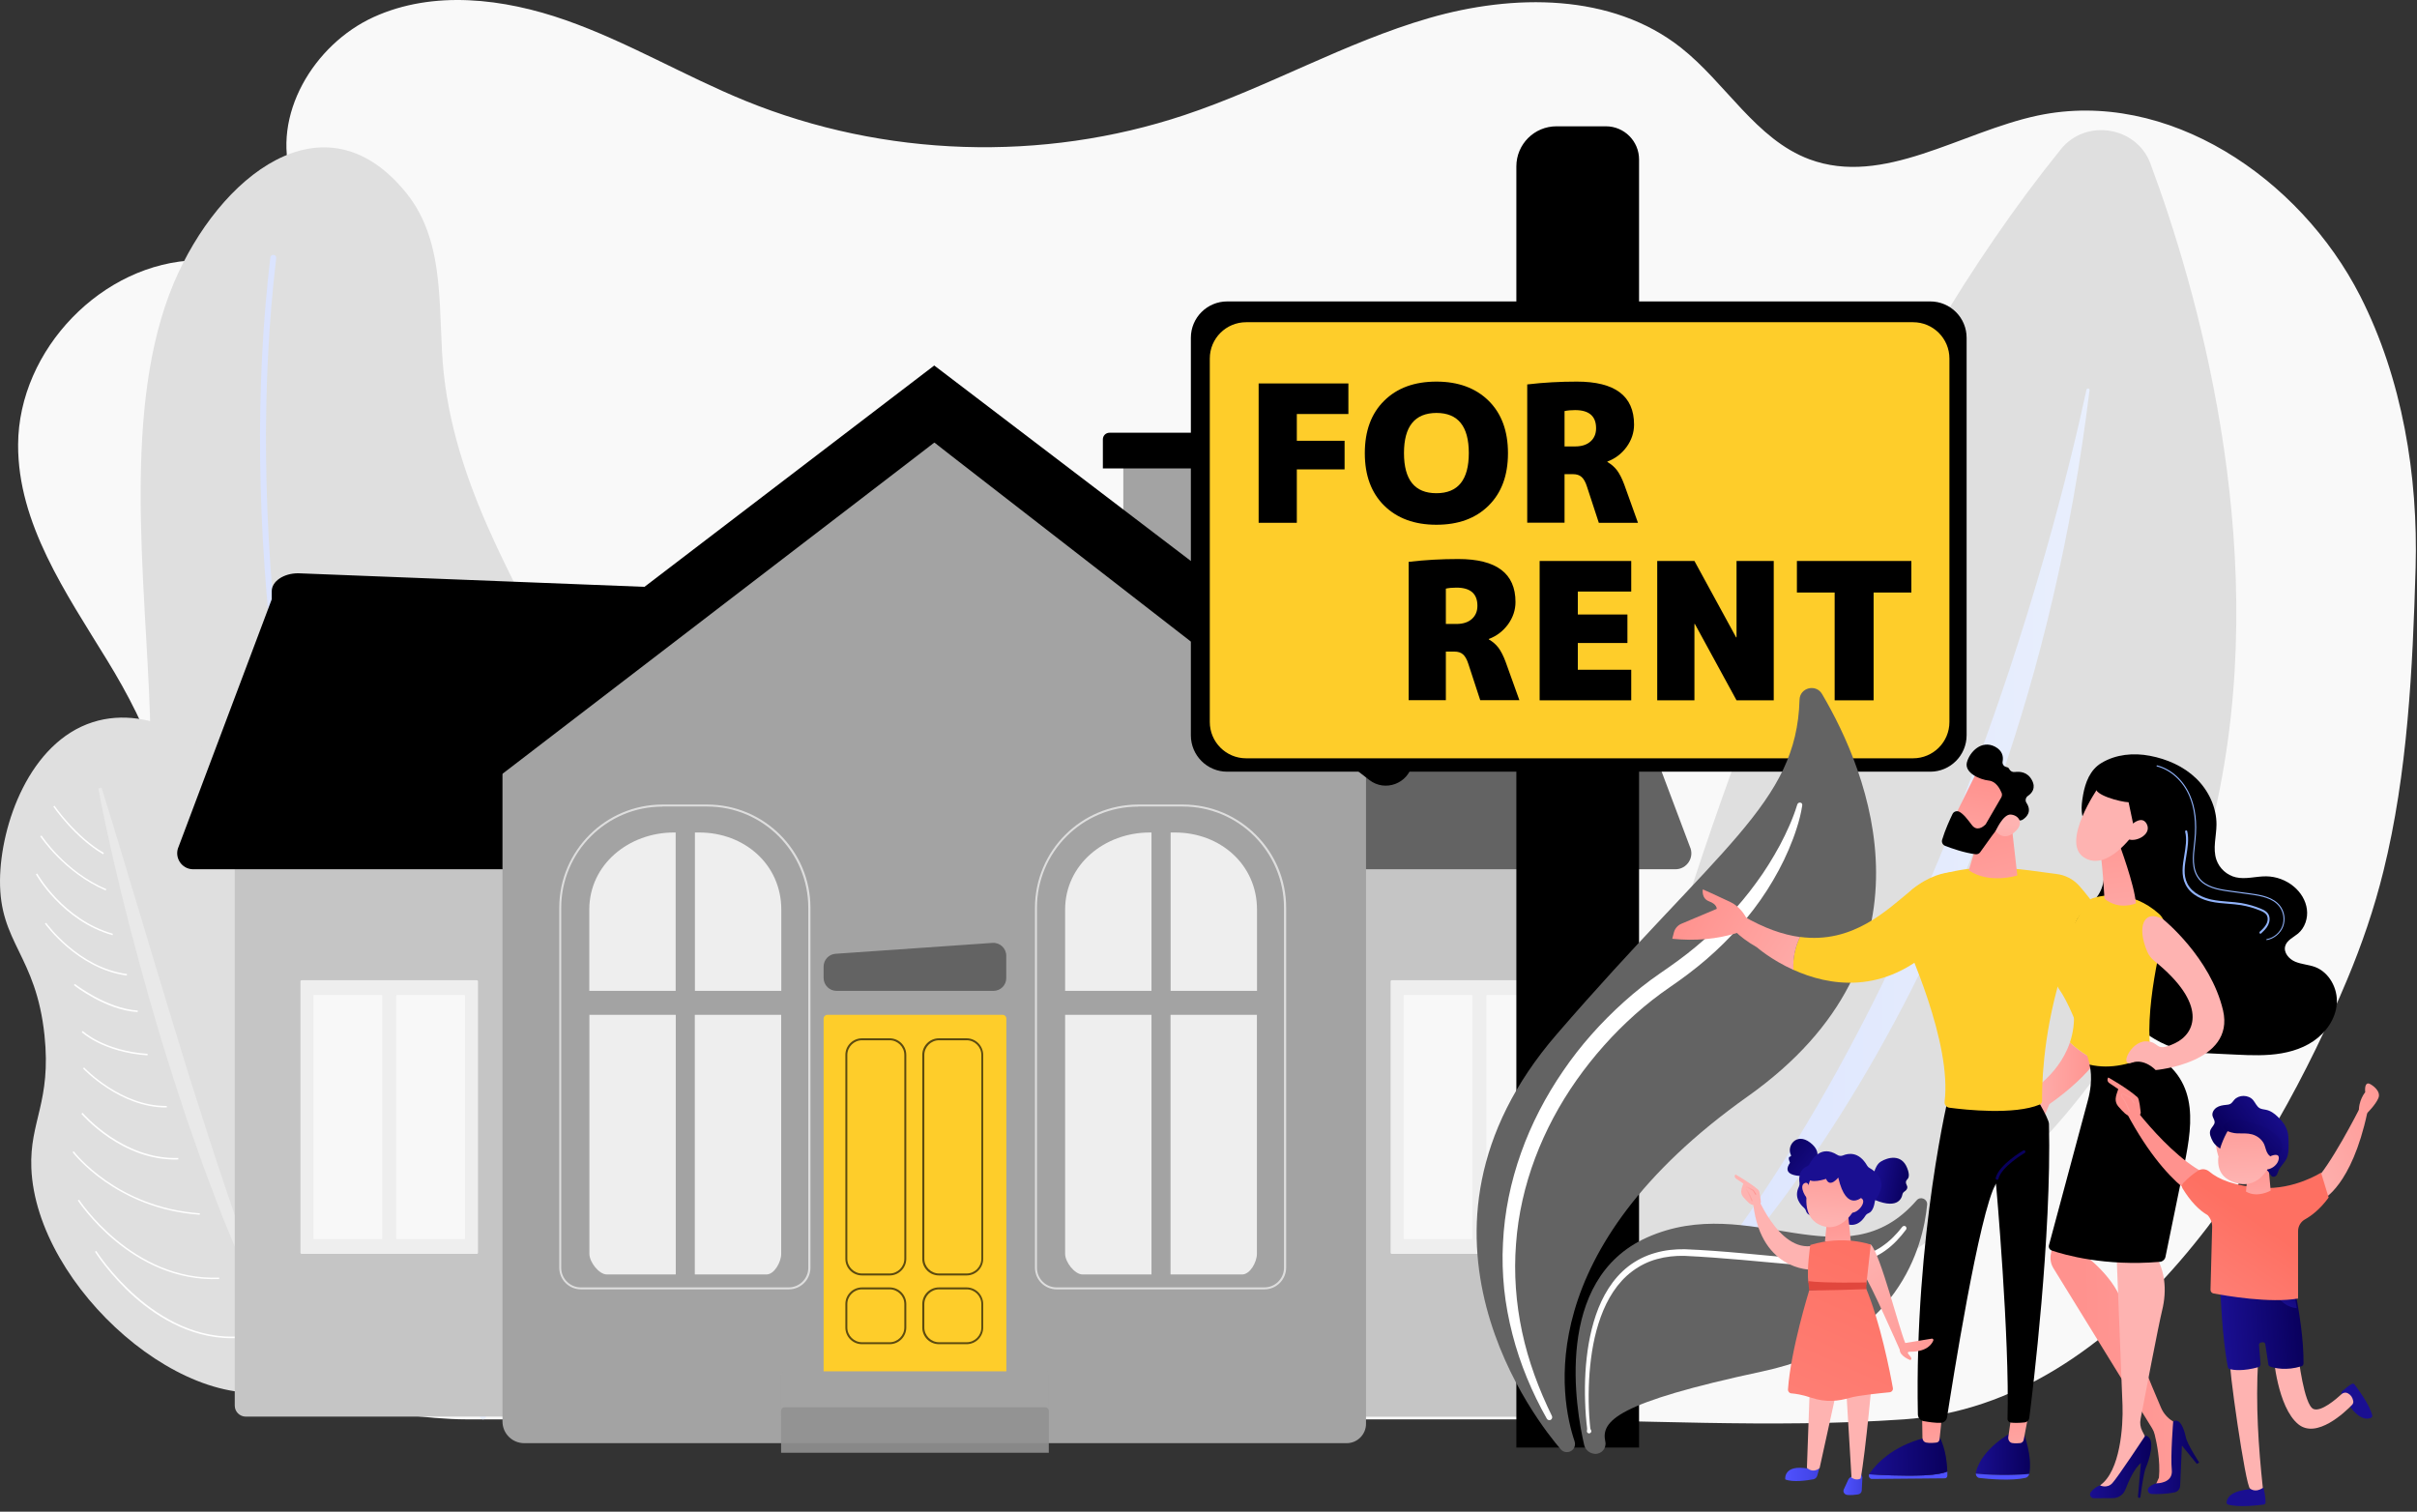 <?xml version="1.0" encoding="UTF-8"?>
<svg xmlns="http://www.w3.org/2000/svg" width="267" height="167" viewBox="0 0 267 167" fill="none">
  <rect x="0" y="0" width="267" height="167" fill="#333333" stroke="none"/>
  <path d="M260.73 32.711C254.049 19.601 239.388 9.747 225.111 12.763C216.567 14.577 208.071 20.646 199.875 17.594C193.975 15.395 190.634 9.158 185.671 5.252C178.028 -0.768 167.188 -0.696 157.875 1.995C148.562 4.687 140.042 9.65 130.836 12.715C115.154 17.942 97.657 17.377 82.347 11.14C75.629 8.401 69.332 4.627 62.483 2.224C55.633 -0.18 47.87 -1.117 41.272 1.887C34.663 4.904 29.928 12.775 32.223 19.733C32.68 21.115 33.401 22.485 33.305 23.939C33.149 26.282 30.925 27.989 28.666 28.505C26.407 29.022 24.052 28.686 21.732 28.746C11.338 29.01 2.048 38.6 2 49.115C1.964 57.839 7.276 65.494 11.818 72.909C16.361 80.323 20.447 89.204 17.743 97.484C16.132 102.387 12.371 106.232 9.895 110.763C3.502 122.504 4.704 139.424 15.856 147.944C22.79 153.244 43.736 156.801 51.463 156.801C69.38 156.801 87.298 156.801 105.216 156.801C125.477 156.801 145.75 156.801 166.011 156.801C180.78 156.801 195.597 157.822 210.33 156.801C234.665 155.106 250.984 128.032 259.276 108.239C260.91 104.346 262.28 100.344 263.29 96.246C265.97 85.419 266.522 73.834 266.847 62.73C267.135 52.588 265.381 41.856 260.73 32.711Z" fill="#F9F9F9"></path>
  <path d="M172.314 155.683C172.314 155.683 186.855 66.936 227.678 16.464C230.418 13.075 236.018 13.964 237.544 18.05C247.698 45.353 269.666 128.753 172.314 155.683Z" fill="#DFDFDF"></path>
  <path d="M180.931 149.482C180.727 149.711 181.051 150.011 181.279 149.819C189.944 142.681 222.871 108.203 230.826 43.106C230.85 42.902 230.526 42.842 230.49 43.046C227.221 58.224 213.401 114.296 180.931 149.482Z" fill="url(#paint0_linear_411_1537)"></path>
  <path d="M69.34 95.681C67.945 83.796 60.218 71.839 54.847 60.339C52.011 54.258 49.776 48.069 49.031 41.364C48.297 34.694 49.415 26.967 44.909 21.355C35.824 10.059 24.155 19.517 19.204 31.257C13.46 44.873 16.055 63.836 16.56 78.857C16.872 87.906 16.212 97.46 17.521 106.413C19.684 121.242 25.657 130.315 34.358 135.17C42.709 139.821 53.092 138.415 59.918 131.733C66.095 125.664 71.587 114.849 69.34 95.681Z" fill="#DFDFDF"></path>
  <path d="M53.297 156.801C53.2 156.777 53.104 156.717 53.068 156.621C50.424 150.912 44.031 135.062 38.708 115.882C34.802 101.798 32.002 87.954 30.392 74.748C28.361 58.224 28.181 42.65 29.863 28.445C29.887 28.265 30.043 28.133 30.224 28.157C30.404 28.181 30.536 28.337 30.512 28.517C28.841 42.662 29.022 58.188 31.041 74.651C32.663 87.822 35.451 101.63 39.344 115.678C44.644 134.821 51.025 150.648 53.669 156.332C53.741 156.5 53.669 156.693 53.513 156.765C53.441 156.813 53.369 156.813 53.297 156.801Z" fill="url(#paint1_linear_411_1537)"></path>
  <path d="M32.087 153.208C20.923 157.221 3.978 142.224 3.462 129.029C3.257 123.862 5.685 121.723 4.916 114.38C3.978 105.475 -0.059 104.202 0.001 97.244C0.049 91.127 3.257 82.018 10.239 79.783C16.765 77.692 24.095 82.39 26.967 87.762C29.983 93.41 26.559 96.955 29.503 103.42C32.411 109.814 37.266 109.657 40.823 114.26C48.67 124.366 43.707 149.026 32.087 153.208Z" fill="#DFDFDF"></path>
  <path opacity="0.3" d="M11.225 87.017C12.787 92.04 14.289 97.075 15.803 102.11L18.075 109.645L19.216 113.407C19.601 114.656 19.997 115.906 20.37 117.168C20.742 118.43 21.151 119.668 21.547 120.917L22.148 122.792C22.341 123.417 22.545 124.042 22.749 124.667L23.963 128.404C24.396 129.642 24.792 130.892 25.213 132.129C26.907 137.092 28.674 142.031 30.633 146.91L30.332 147.055C29.731 145.889 29.142 144.711 28.553 143.522C28.253 142.933 27.989 142.332 27.712 141.731L26.895 139.928L26.487 139.027C26.354 138.727 26.222 138.426 26.102 138.114L25.345 136.287C24.84 135.074 24.335 133.848 23.879 132.61C23.41 131.372 22.942 130.146 22.485 128.909L21.175 125.183C20.959 124.559 20.73 123.946 20.526 123.321L19.913 121.446C19.505 120.196 19.084 118.946 18.7 117.685C17.101 112.662 15.695 107.59 14.361 102.495C13.7 99.947 13.075 97.388 12.487 94.828C11.91 92.256 11.333 89.685 10.864 87.101L11.225 87.017Z" fill="white"></path>
  <path d="M11.393 94.372C8.256 92.545 5.913 89.144 5.889 89.108L6.021 89.012C6.045 89.048 8.364 92.425 11.477 94.227L11.393 94.372Z" fill="white"></path>
  <path d="M11.681 98.373C7.091 96.414 4.483 92.437 4.447 92.389L4.591 92.304C4.615 92.341 7.199 96.294 11.741 98.229L11.681 98.373Z" fill="white"></path>
  <path d="M12.426 103.312C6.862 101.738 3.99 96.631 3.966 96.583L4.111 96.499C4.135 96.547 6.983 101.594 12.475 103.156L12.426 103.312Z" fill="white"></path>
  <path d="M14.012 107.77C8.557 107.049 4.999 102.086 4.963 102.038L5.096 101.942C5.132 101.99 8.641 106.893 14.024 107.602L14.012 107.77Z" fill="white"></path>
  <path d="M15.202 111.808C11.669 111.592 8.184 108.864 8.16 108.828L8.268 108.696C8.304 108.72 11.741 111.412 15.226 111.64L15.202 111.808Z" fill="white"></path>
  <path d="M16.296 116.591C11.369 116.243 9.049 114.044 9.025 114.02L9.146 113.899C9.17 113.923 11.453 116.075 16.308 116.423L16.296 116.591Z" fill="white"></path>
  <path d="M18.423 122.347C13.292 122.395 9.206 118.081 9.17 118.033L9.29 117.925C9.326 117.973 13.376 122.239 18.423 122.179V122.347Z" fill="white"></path>
  <path d="M19.697 128.091C13.484 128.308 9.037 123.104 8.989 123.044L9.121 122.936C9.17 122.984 13.568 128.127 19.697 127.923V128.091Z" fill="white"></path>
  <path d="M22.064 134.196C12.775 133.548 8.064 127.347 8.016 127.287L8.148 127.19C8.196 127.251 12.871 133.391 22.076 134.04L22.064 134.196Z" fill="white"></path>
  <path d="M24.215 141.299C14.553 141.695 8.653 132.718 8.593 132.622L8.737 132.538C8.797 132.622 14.649 141.527 24.215 141.142V141.299Z" fill="white"></path>
  <path d="M26.57 147.8C21.547 148.172 17.437 145.565 14.877 143.305C12.114 140.866 10.503 138.306 10.491 138.282L10.635 138.198C10.695 138.294 17.053 148.328 26.57 147.631V147.8Z" fill="white"></path>
  <path d="M180.474 90.31H146.153V156.512H180.474V90.31Z" fill="#C5C5C5"></path>
  <path d="M185.077 96.03H144.519L137.093 66.203H176.389L186.676 93.53C187.216 94.696 186.363 96.03 185.077 96.03Z" fill="#636363"></path>
  <path d="M176.389 66.6L134.965 68.234V64.965L173.673 63.331C175.175 63.331 176.389 64.22 176.389 65.314V66.6Z" fill="url(#paint2_linear_411_1537)"></path>
  <g opacity="0.89">
    <path opacity="0.79" d="M173.096 138.523H153.748C153.676 138.523 153.616 138.462 153.616 138.39V108.42C153.616 108.347 153.676 108.287 153.748 108.287H173.096C173.168 108.287 173.228 108.347 173.228 108.42V138.39C173.228 138.462 173.168 138.523 173.096 138.523Z" fill="white"></path>
    <g opacity="0.9">
      <path d="M162.581 136.888H155.118C155.082 136.888 155.046 136.852 155.046 136.816V109.994C155.046 109.958 155.082 109.922 155.118 109.922H162.581C162.617 109.922 162.653 109.958 162.653 109.994V136.816C162.653 136.852 162.629 136.888 162.581 136.888Z" fill="white"></path>
      <path d="M171.726 136.888H164.263C164.227 136.888 164.191 136.852 164.191 136.816V109.994C164.191 109.958 164.227 109.922 164.263 109.922H171.726C171.762 109.922 171.798 109.958 171.798 109.994V136.816C171.798 136.852 171.762 136.888 171.726 136.888Z" fill="white"></path>
    </g>
  </g>
  <path d="M27.159 156.5H60.266V90.31H25.933V155.286C25.933 155.959 26.486 156.5 27.159 156.5Z" fill="#C5C5C5"></path>
  <path d="M21.343 96.03H61.901L69.256 68.21L30.02 66.203L19.733 93.53C19.204 94.696 20.057 96.03 21.343 96.03Z" fill="black"></path>
  <path d="M30.02 66.6L74.615 70.842L74.639 64.965L32.94 63.331C31.329 63.331 30.02 64.22 30.02 65.314V66.6Z" fill="black"></path>
  <g opacity="0.89">
    <path opacity="0.79" d="M33.324 138.523H52.672C52.744 138.523 52.804 138.462 52.804 138.39V108.42C52.804 108.347 52.744 108.287 52.672 108.287H33.324C33.252 108.287 33.192 108.347 33.192 108.42V138.39C33.192 138.462 33.252 138.523 33.324 138.523Z" fill="white"></path>
    <g opacity="0.9">
      <path d="M43.839 136.888H51.302C51.338 136.888 51.374 136.852 51.374 136.816V109.994C51.374 109.958 51.338 109.922 51.302 109.922H43.839C43.803 109.922 43.767 109.958 43.767 109.994V136.816C43.755 136.852 43.791 136.888 43.839 136.888Z" fill="white"></path>
      <path d="M34.694 136.888H42.157C42.193 136.888 42.229 136.852 42.229 136.816V109.994C42.229 109.958 42.193 109.922 42.157 109.922H34.694C34.658 109.922 34.622 109.958 34.622 109.994V136.816C34.622 136.852 34.658 136.888 34.694 136.888Z" fill="white"></path>
    </g>
  </g>
  <path d="M103.204 48.898C103.204 48.898 56.661 84.037 55.508 84.037V157.029C55.508 158.363 56.589 159.432 57.911 159.432H148.761C149.939 159.432 150.9 158.471 150.9 157.293V84.037L103.204 48.898Z" fill="#A3A3A3"></path>
  <path opacity="0.9" d="M115.858 156.5H86.284V151.862C86.284 151.645 86.452 151.477 86.668 151.477H115.473C115.69 151.477 115.858 151.645 115.858 151.862V156.5Z" fill="#A3A3A3"></path>
  <path opacity="0.9" d="M115.858 160.49H86.284V155.851C86.284 155.635 86.452 155.467 86.668 155.467H115.473C115.69 155.467 115.858 155.635 115.858 155.851V160.49Z" fill="#929292"></path>
  <path d="M111.171 151.489H90.982V112.542C90.982 112.301 91.175 112.109 91.415 112.109H110.739C110.979 112.109 111.171 112.301 111.171 112.542V151.489Z" fill="#FECD2A"></path>
  <path d="M109.741 109.465H92.412C91.631 109.465 90.982 108.828 90.982 108.035V106.785C90.982 106.04 91.559 105.415 92.304 105.367L109.633 104.165C110.462 104.105 111.159 104.766 111.159 105.583V108.035C111.171 108.828 110.534 109.465 109.741 109.465Z" fill="#636363"></path>
  <g opacity="0.9">
    <path opacity="0.9" d="M127.202 91.968H127.01C122.023 91.968 117.661 95.501 117.661 100.488V109.465H127.202V91.968Z" fill="white"></path>
    <path opacity="0.9" d="M117.661 112.109V138.523C117.661 139.412 118.706 140.794 119.595 140.794H127.202V112.109H117.661Z" fill="white"></path>
    <path opacity="0.9" d="M129.798 91.968H129.317V109.465H138.859V100.488C138.859 95.501 134.785 91.968 129.798 91.968Z" fill="white"></path>
    <path opacity="0.9" d="M129.317 140.794H137.212C138.102 140.794 138.847 139.412 138.847 138.523V112.109H129.305V140.794H129.317Z" fill="white"></path>
  </g>
  <g opacity="0.9">
    <path opacity="0.9" d="M74.639 91.968H74.447C69.459 91.968 65.097 95.501 65.097 100.488V109.465H74.639V91.968Z" fill="white"></path>
    <path opacity="0.9" d="M65.109 112.109V138.523C65.109 139.412 66.155 140.794 67.044 140.794H74.651V112.109H65.109Z" fill="white"></path>
    <path opacity="0.9" d="M77.247 91.968H76.766V109.465H86.308V100.488C86.308 95.501 82.234 91.968 77.247 91.968Z" fill="white"></path>
    <path opacity="0.9" d="M76.766 140.794H84.661C85.55 140.794 86.296 139.412 86.296 138.523V112.109H76.754V140.794H76.766Z" fill="white"></path>
  </g>
  <path opacity="0.64" d="M98.277 140.902H95.224C94.203 140.902 93.386 140.073 93.386 139.063V116.543C93.386 115.522 94.215 114.704 95.224 114.704H98.277C99.298 114.704 100.115 115.534 100.115 116.543V139.063C100.115 140.073 99.286 140.902 98.277 140.902ZM95.224 114.921C94.335 114.921 93.602 115.654 93.602 116.543V139.063C93.602 139.952 94.335 140.685 95.224 140.685H98.277C99.166 140.685 99.899 139.952 99.899 139.063V116.543C99.899 115.654 99.166 114.921 98.277 114.921H95.224Z" fill="black"></path>
  <path opacity="0.64" d="M106.773 140.902H103.72C102.699 140.902 101.882 140.073 101.882 139.063V116.543C101.882 115.522 102.711 114.704 103.72 114.704H106.773C107.794 114.704 108.611 115.534 108.611 116.543V139.063C108.611 140.073 107.794 140.902 106.773 140.902ZM103.732 114.921C102.843 114.921 102.11 115.654 102.11 116.543V139.063C102.11 139.952 102.843 140.685 103.732 140.685H106.785C107.674 140.685 108.407 139.952 108.407 139.063V116.543C108.407 115.654 107.674 114.921 106.785 114.921H103.732Z" fill="black"></path>
  <path opacity="0.64" d="M98.277 148.497H95.224C94.203 148.497 93.386 147.668 93.386 146.658V144.063C93.386 143.041 94.215 142.224 95.224 142.224H98.277C99.298 142.224 100.115 143.053 100.115 144.063V146.658C100.115 147.668 99.286 148.497 98.277 148.497ZM95.224 142.44C94.335 142.44 93.602 143.173 93.602 144.063V146.658C93.602 147.547 94.335 148.281 95.224 148.281H98.277C99.166 148.281 99.899 147.547 99.899 146.658V144.063C99.899 143.173 99.166 142.44 98.277 142.44H95.224Z" fill="black"></path>
  <path opacity="0.64" d="M106.773 148.497H103.72C102.699 148.497 101.882 147.668 101.882 146.658V144.063C101.882 143.041 102.711 142.224 103.72 142.224H106.773C107.794 142.224 108.611 143.053 108.611 144.063V146.658C108.611 147.668 107.794 148.497 106.773 148.497ZM103.732 142.44C102.843 142.44 102.11 143.173 102.11 144.063V146.658C102.11 147.547 102.843 148.281 103.732 148.281H106.785C107.674 148.281 108.407 147.547 108.407 146.658V144.063C108.407 143.173 107.674 142.44 106.785 142.44H103.732Z" fill="black"></path>
  <path opacity="0.64" d="M139.688 142.44H116.723C115.402 142.44 114.332 141.371 114.332 140.049V100.284C114.332 93.999 119.451 88.88 125.736 88.88H130.675C136.96 88.88 142.08 93.999 142.08 100.284V140.049C142.068 141.371 140.998 142.44 139.688 142.44ZM125.736 89.108C119.572 89.108 114.548 94.119 114.548 100.296V140.061C114.548 141.251 115.522 142.224 116.711 142.224H139.676C140.866 142.224 141.839 141.251 141.839 140.061V100.284C141.839 94.119 136.828 89.096 130.651 89.096H125.736V89.108Z" fill="white"></path>
  <path opacity="0.64" d="M87.137 142.44H64.172C62.85 142.44 61.781 141.371 61.781 140.049V100.284C61.781 93.999 66.9 88.88 73.185 88.88H78.124C84.409 88.88 89.528 93.999 89.528 100.284V140.049C89.528 141.371 88.459 142.44 87.137 142.44ZM73.185 89.108C67.02 89.108 61.997 94.119 61.997 100.296V140.061C61.997 141.251 62.971 142.224 64.16 142.224H87.125C88.315 142.224 89.288 141.251 89.288 140.061V100.284C89.288 94.119 84.277 89.096 78.1 89.096H73.185V89.108Z" fill="white"></path>
  <path d="M131.985 49.667H124.09V62.514H131.985V49.667Z" fill="#A3A3A3"></path>
  <path d="M134.581 51.747H121.831V48.538C121.831 48.129 122.155 47.805 122.564 47.805H133.463C134.076 47.805 134.581 48.31 134.581 48.922V51.747Z" fill="black"></path>
  <path d="M52.6 87.714L103.216 48.898L151.261 86.164C153.003 87.522 155.563 86.572 156.008 84.409L156.681 81.116L103.204 40.378L51.446 79.915C50.521 80.624 50.184 81.862 50.629 82.943L52.6 87.714Z" fill="black"></path>
  <path d="M181.075 159.913H167.508V18.387C167.508 15.935 169.491 13.953 171.942 13.953H177.398C179.429 13.953 181.063 15.599 181.063 17.618V159.913H181.075Z" fill="black"></path>
  <path d="M213.233 85.251H135.566C133.343 85.251 131.552 83.448 131.552 81.237V37.314C131.552 35.091 133.355 33.3 135.566 33.3H213.233C215.456 33.3 217.247 35.103 217.247 37.314V81.225C217.247 83.448 215.444 85.251 213.233 85.251Z" fill="black"></path>
  <path d="M211.334 83.772H137.657C135.434 83.772 133.643 81.97 133.643 79.759V39.609C133.643 37.386 135.446 35.596 137.657 35.596H211.334C213.557 35.596 215.348 37.398 215.348 39.609V79.759C215.348 81.982 213.545 83.772 211.334 83.772Z" fill="#FECD2A"></path>
  <path d="M173.036 160.418C172.796 160.406 172.568 160.298 172.411 160.106C170.08 157.414 153.004 136.227 171.955 114.272C189.956 93.422 198.477 88.784 198.789 77.307C198.825 75.961 200.604 75.517 201.277 76.67C206.372 85.299 214.832 105.692 193.069 121.122C169.059 138.15 172.375 154.59 173.937 159.216C174.154 159.841 173.673 160.466 173.036 160.418Z" fill="#636363"></path>
  <path d="M176.184 160.61C175.607 160.574 175.114 160.166 174.994 159.601C174.105 155.767 171.533 141.359 181.94 136.708C193.393 131.589 203.715 141.839 211.731 132.598C212.151 132.117 212.945 132.454 212.884 133.091C212.452 137.633 209.796 148.268 194.702 151.501C178.539 154.962 176.833 156.981 177.338 159.276C177.482 159.997 176.905 160.658 176.184 160.61Z" fill="#636363"></path>
  <path d="M199.089 88.976C198.957 89.841 198.753 90.646 198.488 91.463C198.236 92.269 197.935 93.062 197.599 93.843C196.938 95.405 196.121 96.895 195.207 98.337C193.369 101.197 191.074 103.757 188.502 105.98C187.216 107.086 185.834 108.119 184.464 109.056C183.13 109.97 181.844 110.979 180.631 112.061C178.203 114.224 176.028 116.675 174.153 119.331C170.416 124.643 167.94 130.904 167.472 137.417C167.219 140.662 167.46 143.954 168.145 147.151C168.83 150.36 169.983 153.46 171.437 156.428C171.51 156.584 171.45 156.777 171.293 156.861C171.137 156.933 170.957 156.873 170.873 156.729C169.226 153.808 167.916 150.684 167.075 147.403C166.655 145.769 166.342 144.099 166.162 142.416C165.994 140.734 165.934 139.027 166.03 137.333C166.186 133.932 166.883 130.567 168.025 127.359C169.166 124.15 170.753 121.11 172.675 118.31C174.586 115.498 176.869 112.95 179.393 110.679C180.655 109.549 181.989 108.48 183.395 107.518C184.765 106.581 186.074 105.644 187.324 104.598C189.824 102.519 192.095 100.164 194.006 97.52C194.979 96.21 195.832 94.816 196.613 93.386C197.371 91.944 198.068 90.43 198.536 88.892L198.548 88.868C198.596 88.711 198.753 88.627 198.909 88.675C199.029 88.687 199.113 88.832 199.089 88.976Z" fill="white"></path>
  <path d="M175.307 158.026C175.343 157.882 175.319 157.75 175.307 157.618L175.259 157.221L175.187 156.416C175.151 155.887 175.115 155.347 175.103 154.818C175.067 153.748 175.079 152.679 175.139 151.609C175.271 149.47 175.596 147.331 176.293 145.276C176.989 143.245 178.119 141.262 179.886 139.893C180.763 139.22 181.772 138.715 182.842 138.414C183.899 138.102 185.017 137.994 186.099 138.006C190.389 138.174 194.619 138.679 198.849 139.027C200.952 139.184 203.091 139.304 205.11 138.871C205.614 138.763 206.107 138.607 206.576 138.414C207.044 138.21 207.501 137.982 207.922 137.681C208.775 137.105 209.496 136.359 210.145 135.53C210.229 135.422 210.397 135.398 210.505 135.482C210.614 135.566 210.638 135.735 210.553 135.843C209.905 136.708 209.159 137.525 208.258 138.162C207.814 138.487 207.321 138.751 206.816 138.979C206.311 139.196 205.783 139.364 205.254 139.496C203.103 139.977 200.928 139.868 198.801 139.736C196.662 139.592 194.547 139.364 192.432 139.184C190.317 139.003 188.19 138.835 186.087 138.739C185.053 138.715 184.02 138.823 183.034 139.099C182.049 139.364 181.123 139.832 180.306 140.445C178.66 141.671 177.542 143.522 176.833 145.481C176.112 147.451 175.764 149.542 175.596 151.645C175.511 152.703 175.487 153.76 175.499 154.818C175.511 155.347 175.523 155.875 175.559 156.404L175.62 157.197L175.656 157.594C175.668 157.726 175.668 157.858 175.752 157.978C175.824 158.087 175.788 158.243 175.668 158.315C175.559 158.387 175.403 158.351 175.331 158.231C175.295 158.171 175.283 158.099 175.307 158.026Z" fill="white"></path>
  <path d="M148.533 48.682V51.855H143.257V57.755H139.039V42.361H148.953V45.738H143.257V48.694H148.533V48.682Z" fill="black"></path>
  <path d="M152.907 44.272C154.337 42.854 156.259 42.157 158.675 42.157C161.09 42.157 163.013 42.866 164.443 44.272C165.873 45.69 166.582 47.612 166.582 50.064C166.582 52.516 165.873 54.438 164.443 55.856C163.013 57.274 161.09 57.971 158.675 57.971C156.259 57.971 154.337 57.262 152.907 55.856C151.477 54.438 150.768 52.516 150.768 50.064C150.768 47.612 151.477 45.678 152.907 44.272ZM155.094 50.052C155.094 53.008 156.283 54.486 158.675 54.486C161.066 54.486 162.256 53.008 162.256 50.052C162.256 47.096 161.066 45.618 158.675 45.618C156.283 45.63 155.094 47.108 155.094 50.052Z" fill="black"></path>
  <path d="M172.831 52.371V57.743H168.709V42.469C170.536 42.253 172.363 42.157 174.189 42.157C178.407 42.157 180.51 43.743 180.51 46.904C180.51 47.793 180.234 48.61 179.693 49.367C179.14 50.124 178.431 50.665 177.566 50.989V51.037C177.987 51.278 178.335 51.578 178.624 51.951C178.9 52.323 179.176 52.852 179.429 53.537L180.943 57.755H176.617L175.307 53.753C175.151 53.261 174.958 52.912 174.718 52.696C174.478 52.48 174.165 52.383 173.769 52.383H172.831V52.371ZM172.831 49.319H173.997C174.718 49.319 175.283 49.139 175.691 48.778C176.1 48.418 176.316 47.937 176.316 47.312C176.316 45.978 175.547 45.305 173.997 45.305C173.552 45.305 173.156 45.341 172.831 45.413V49.319Z" fill="black"></path>
  <path d="M159.721 71.984V77.355H155.611V62.069C157.437 61.853 159.264 61.757 161.091 61.757C165.309 61.757 167.412 63.343 167.412 66.504C167.412 67.393 167.135 68.21 166.595 68.967C166.042 69.724 165.333 70.265 164.467 70.59V70.638C164.888 70.878 165.237 71.178 165.525 71.551C165.801 71.923 166.078 72.452 166.33 73.137L167.844 77.355H163.518L162.208 73.353C162.052 72.861 161.86 72.512 161.619 72.296C161.379 72.08 161.067 71.984 160.67 71.984H159.721ZM159.721 68.931H160.886C161.607 68.931 162.172 68.751 162.581 68.39C162.989 68.03 163.206 67.549 163.206 66.924C163.206 65.59 162.437 64.917 160.886 64.917C160.442 64.917 160.045 64.953 159.721 65.025V68.931Z" fill="black"></path>
  <path d="M179.777 67.874V71.034H174.298V73.99H180.198V77.367H170.08V61.973H180.198V65.35H174.298V67.886H179.777V67.874Z" fill="black"></path>
  <path d="M191.783 70.409H191.831V61.973H195.941V77.367H191.831L187.228 68.931H187.18V77.367H183.07V61.973H187.18L191.783 70.409Z" fill="black"></path>
  <path d="M211.143 61.973V65.458H206.973V77.367H202.67V65.458H198.5V61.973H211.143Z" fill="black"></path>
  <path d="M228.663 115.149C229.505 116.014 230.718 116.747 231.583 117.204C230.334 118.79 228.639 120.401 226.392 121.975L225.767 123.453L223.64 120.99C223.64 120.99 227.353 119.055 228.663 115.149Z" fill="url(#paint3_linear_411_1537)"></path>
  <path d="M218.256 162.797C218.256 162.749 218.256 162.713 218.268 162.665C218.905 159.973 222.234 158.243 222.234 158.243L223.568 158.327C224.373 160.682 224.301 162.124 224.181 162.773C224.181 162.797 224.169 162.809 224.169 162.821C223.075 162.942 220.816 163.05 218.256 162.797Z" fill="url(#paint4_linear_411_1537)"></path>
  <path d="M224.169 162.833C224.109 163.049 223.952 163.218 223.748 163.266C222.198 163.614 219.71 163.398 218.665 163.278C218.437 163.254 218.268 163.037 218.256 162.797C220.816 163.049 223.075 162.941 224.169 162.833Z" fill="url(#paint5_linear_411_1537)"></path>
  <path d="M224.073 156.332L223.556 159.048C223.52 159.252 223.364 159.396 223.184 159.42C222.955 159.444 222.631 159.469 222.306 159.42C222.018 159.384 221.814 159.096 221.85 158.772L222.198 156.356L224.073 156.332Z" fill="url(#paint6_linear_411_1537)"></path>
  <path d="M212.5 162.99C213.966 162.93 214.723 162.737 215.12 162.569C215.12 162.713 215.12 162.87 215.12 163.014C215.12 163.182 215 163.314 214.844 163.314L206.78 163.386C206.528 163.386 206.371 163.098 206.48 162.857C207.537 162.942 210.229 163.086 212.5 162.99Z" fill="url(#paint7_linear_411_1537)"></path>
  <path d="M206.468 162.869C206.48 162.845 206.48 162.833 206.504 162.809C207.201 161.8 208.979 159.793 212.548 158.868L214.267 158.783C214.267 158.783 215.06 160.105 215.108 162.569C214.724 162.737 213.967 162.917 212.488 162.989C210.229 163.086 207.537 162.941 206.468 162.869Z" fill="url(#paint8_linear_411_1537)"></path>
  <path d="M214.555 156.176C214.543 156.308 214.339 158.255 214.255 159.012C214.231 159.192 214.11 159.336 213.942 159.36C213.654 159.396 213.173 159.444 212.764 159.36C212.536 159.312 212.38 159.108 212.368 158.856L212.32 155.791L214.555 156.176Z" fill="url(#paint9_linear_411_1537)"></path>
  <path d="M215.36 120.593C215.36 120.593 211.467 136.42 211.863 156.26C211.875 156.62 212.128 156.933 212.488 156.993C213.017 157.089 213.786 157.209 214.411 157.185C214.747 157.173 215.024 156.909 215.084 156.584C215.613 153.159 218.641 133.896 220.492 130.747C220.492 130.747 222.018 147.848 221.765 156.729C221.753 156.945 221.922 157.137 222.138 157.161C222.474 157.197 223.003 157.209 223.676 157.137C223.929 157.101 224.133 156.909 224.169 156.656C224.541 153.76 226.644 136.54 226.344 124.162C226.332 123.465 224.433 120.461 224.433 120.461L215.36 120.593Z" fill="black"></path>
  <path d="M209.279 101.606C209.928 100.488 210.577 99.383 211.226 98.265C216.321 94.456 224.133 96.222 227.137 96.546C228.122 96.655 229.036 97.123 229.696 97.868C232.316 100.813 238.109 108.876 231.583 117.204C230.73 116.747 229.504 116.002 228.663 115.149C229.36 113.058 229.384 110.414 227.786 107.182C227.738 107.446 227.678 107.698 227.605 107.951C225.587 114.716 225.563 120.329 225.587 121.614C225.587 121.795 225.49 121.951 225.322 122.023C222.546 123.189 217.151 122.612 215.336 122.371C214.999 122.323 214.771 122.023 214.819 121.686C215.6 115.245 210.878 104.742 209.628 102.11C209.556 101.918 209.424 101.75 209.279 101.606Z" fill="#FECD2A"></path>
  <path d="M222.223 91.211L222.847 96.715C222.847 96.715 219.759 97.7 217.488 96.15L218.99 91.115L222.223 91.211Z" fill="url(#paint10_linear_411_1537)"></path>
  <path d="M218.521 84.998C218.449 85.07 215.469 91.151 215.469 91.151L218.978 92.773L222.655 87.425C222.655 87.425 219.747 83.796 218.521 84.998Z" fill="url(#paint11_linear_411_1537)"></path>
  <path d="M221.116 87.594C221.176 87.75 221.164 87.93 221.08 88.086L219.386 91.007C219.362 91.055 219.326 91.091 219.29 91.127C219.085 91.319 218.388 91.896 217.824 91.139C217.343 90.502 216.898 89.913 216.43 89.673C216.153 89.54 215.817 89.649 215.685 89.937C215.408 90.514 214.867 91.68 214.543 92.773C214.459 93.049 214.603 93.338 214.879 93.446C215.588 93.722 216.994 94.215 218.232 94.371C218.436 94.395 218.641 94.311 218.749 94.143C219.266 93.41 220.732 91.343 221.236 90.826C221.705 90.346 222.582 90.514 222.979 90.622C223.135 90.658 223.291 90.634 223.424 90.562C223.82 90.309 224.517 89.697 223.856 88.687C223.688 88.435 223.772 88.098 224.012 87.93C224.457 87.63 224.938 87.065 224.457 86.176C223.976 85.274 223.135 85.214 222.57 85.286C222.318 85.322 222.066 85.19 221.958 84.962C221.909 84.854 221.825 84.77 221.669 84.746C221.369 84.686 221.164 84.421 221.224 84.121C221.321 83.604 221.224 82.943 220.407 82.498C218.893 81.693 217.595 83.063 217.283 84.205C216.97 85.346 218.665 86.127 219.722 86.236C220.503 86.32 220.936 87.161 221.116 87.594Z" fill="black"></path>
  <path d="M220.456 91.812C220.456 91.812 221.261 89.937 222.114 89.985C222.967 90.045 223.652 90.887 222.619 91.86C221.309 93.074 220.456 91.812 220.456 91.812Z" fill="url(#paint12_linear_411_1537)"></path>
  <path d="M220.624 130.339C220.696 130.339 220.756 130.291 220.768 130.219C221.092 128.885 223.64 127.383 223.664 127.371C223.736 127.323 223.76 127.226 223.724 127.154C223.676 127.082 223.58 127.058 223.508 127.094C223.4 127.154 220.816 128.68 220.456 130.135C220.432 130.219 220.492 130.303 220.576 130.327C220.6 130.339 220.612 130.339 220.624 130.339Z" fill="url(#paint13_linear_411_1537)"></path>
  <path d="M198.837 103.505C204.689 104.286 208.427 100.548 211.227 98.265C214.916 95.261 217.86 96.643 217.86 96.643L213.99 104.322C208.126 110.042 201.985 108.888 198.104 107.134C198.02 105.668 198.392 104.43 198.837 103.505Z" fill="#FECD2A"></path>
  <path d="M190.581 100.164L192.527 101.173C194.871 102.543 196.962 103.264 198.837 103.517C198.404 104.43 198.031 105.668 198.115 107.146C195.64 106.028 194.09 104.658 194.09 104.658C189.655 102.099 190.581 100.164 190.581 100.164Z" fill="url(#paint14_linear_411_1537)"></path>
  <path d="M184.921 102.976C185.041 102.555 185.342 102.219 185.738 102.05L189.644 100.404C189.644 100.404 189.692 99.899 188.803 99.575C187.914 99.25 188.106 98.253 188.106 98.253C188.106 98.253 189.332 98.782 191.122 99.635C192.144 100.116 192.732 101.005 193.045 101.666L192.059 103.012C189.656 103.781 187.205 103.961 184.729 103.709L184.921 102.976Z" fill="url(#paint15_linear_411_1537)"></path>
  <path d="M229.516 101.474C230.117 100.488 231.151 99.839 231.788 98.878C232.581 97.664 232.605 96.042 232.088 94.696C231.655 93.566 230.886 92.593 230.454 91.475C229.865 89.961 229.853 89.312 230.117 87.798C230.358 86.464 230.874 85.034 232.16 84.277C233.746 83.328 235.681 83.147 237.496 83.496C239.383 83.856 241.209 84.65 242.591 85.983C243.973 87.317 244.862 89.192 244.85 91.103C244.838 92.4 244.418 93.734 244.838 94.972C245.163 95.934 246.004 96.691 246.989 96.919C248.083 97.171 249.213 96.799 250.342 96.811C251.448 96.823 252.553 97.231 253.407 97.953C254.164 98.589 254.716 99.479 254.837 100.452C254.969 101.425 254.62 102.483 253.875 103.12C253.358 103.552 252.637 103.853 252.445 104.502C252.229 105.223 252.854 105.956 253.551 106.244C254.248 106.533 255.029 106.569 255.726 106.821C257.3 107.41 258.262 109.189 258.141 110.871C258.021 112.553 256.952 114.068 255.558 115.017C254.164 115.966 252.469 116.387 250.787 116.519C249.104 116.651 247.422 116.519 245.74 116.447C243.817 116.351 241.846 116.327 240.019 115.714C238.169 115.089 236.583 113.899 235.092 112.637C234.383 112.037 233.674 111.388 233.362 110.522C233.134 109.898 233.134 109.189 232.869 108.576C232.304 107.254 230.73 106.689 229.829 105.571C228.88 104.442 228.759 102.723 229.516 101.474Z" fill="black"></path>
  <path d="M250.414 103.853C251.219 103.709 251.928 103.12 252.217 102.363C252.505 101.606 252.373 100.704 251.88 100.067C251.147 99.118 249.849 98.866 248.6 98.697L246.316 98.385C245.03 98.205 243.709 97.964 242.963 97.003C242.17 95.981 242.327 94.6 242.483 93.254C242.495 93.097 242.519 92.953 242.531 92.797C242.735 90.874 242.531 89.216 241.93 87.846C241.209 86.175 239.851 84.95 238.301 84.553C238.265 84.541 238.241 84.565 238.229 84.601C238.217 84.637 238.241 84.661 238.277 84.673C239.779 85.058 241.113 86.26 241.822 87.894C242.411 89.24 242.603 90.898 242.411 92.797C242.399 92.953 242.375 93.097 242.363 93.254C242.206 94.624 242.05 96.03 242.867 97.087C243.636 98.073 244.982 98.325 246.292 98.505L248.576 98.818C249.813 98.986 251.075 99.226 251.784 100.139C252.253 100.752 252.385 101.606 252.109 102.327C251.832 103.048 251.171 103.6 250.402 103.745C250.366 103.745 250.354 103.781 250.354 103.817C250.354 103.829 250.378 103.853 250.414 103.853Z" fill="#91B3FA"></path>
  <path d="M249.693 103.156C249.717 103.156 249.753 103.144 249.777 103.12C250.054 102.855 250.378 102.567 250.559 102.183C250.727 101.846 250.811 101.329 250.547 100.933C250.366 100.668 250.078 100.524 249.789 100.404C249.092 100.104 248.359 99.899 247.614 99.767C247.122 99.683 246.629 99.647 246.148 99.611C245.523 99.563 244.886 99.503 244.262 99.371C243.528 99.202 242.207 98.758 241.63 97.604C241.161 96.667 241.341 95.621 241.522 94.528C241.666 93.638 241.822 92.713 241.618 91.824C241.606 91.764 241.546 91.728 241.474 91.74C241.413 91.752 241.377 91.812 241.389 91.884C241.594 92.713 241.438 93.614 241.293 94.492C241.113 95.585 240.921 96.715 241.426 97.712C242.038 98.95 243.444 99.431 244.213 99.599C244.85 99.743 245.499 99.791 246.124 99.839C246.605 99.875 247.098 99.923 247.578 99.995C248.311 100.116 249.02 100.32 249.705 100.608C249.946 100.704 250.21 100.837 250.366 101.053C250.547 101.317 250.547 101.714 250.366 102.062C250.198 102.399 249.91 102.675 249.633 102.928C249.585 102.976 249.585 103.048 249.633 103.096C249.621 103.144 249.657 103.156 249.693 103.156Z" fill="#91B3FA"></path>
  <path d="M231.187 99.226C232.28 98.878 235.441 98.229 238.517 100.969C239.034 101.437 239.262 102.146 239.082 102.831C238.313 105.836 236.318 114.716 238.253 118.514C238.253 118.514 234.996 122.215 231.331 119.331C231.331 119.331 229.6 112.289 227.425 109.212C225.923 107.097 229.636 101.125 230.574 99.683C230.718 99.466 230.934 99.31 231.187 99.226Z" fill="#FECD2A"></path>
  <path d="M234.107 93.23C234.107 93.23 235.802 97.772 235.946 99.791C235.946 99.791 234.167 100.632 232.473 99.286C232.473 99.286 232.22 94.72 231.956 93.915L234.107 93.23Z" fill="url(#paint16_linear_411_1537)"></path>
  <path d="M231.763 87.041C231.763 87.041 227.63 93.025 230.189 94.708C232.749 96.39 235.681 92.136 235.681 92.136C235.681 92.136 236.606 88.879 235.561 87.798C234.515 86.704 231.763 87.041 231.763 87.041Z" fill="url(#paint17_linear_411_1537)"></path>
  <path d="M233.699 85.587C233.699 85.587 231.764 86.079 231.511 86.957C231.259 87.834 234.287 88.603 235.141 88.627L235.886 92.16C235.886 92.16 237.857 88.795 237.015 86.873C236.174 84.974 233.699 85.587 233.699 85.587Z" fill="black"></path>
  <path d="M234.852 91.703C234.852 91.703 236.462 89.769 237.135 91.006C237.808 92.244 235.693 93.206 234.936 92.605L234.852 91.703Z" fill="url(#paint18_linear_411_1537)"></path>
  <path d="M227.353 134.244C227.366 134.569 226.849 137.116 226.56 138.486C226.44 139.039 226.536 139.604 226.825 140.085L237.736 157.786C237.869 158.002 237.965 158.231 238.025 158.483C238.229 159.324 238.674 161.367 238.493 163.242L237.965 164.395L240.332 163.819L240.741 157.426L240.056 157.029C239.467 156.68 239.01 156.164 238.734 155.539C237.736 153.22 235.261 147.319 234.588 144.435C233.831 141.154 230.141 138.547 230.141 138.547L230.754 137.02L227.353 134.244Z" fill="url(#paint19_linear_411_1537)"></path>
  <path d="M242.94 161.571C242.94 161.571 241.618 159.553 241.462 158.771C241.294 157.978 240.861 156.584 240.068 157.029C240.068 157.029 239.755 160.886 239.912 162.389C240.068 163.891 238.241 163.867 238.241 163.867C238.241 163.867 237.737 163.951 237.376 164.323C237.124 164.588 237.316 165.02 237.676 165.044C238.277 165.068 239.227 165.068 240.224 164.864C240.573 164.792 240.825 164.492 240.837 164.131L241.029 159.697L242.676 161.716L242.94 161.571Z" fill="url(#paint20_linear_411_1537)"></path>
  <path d="M233.746 136.984C233.746 136.984 234.383 152.967 234.468 155.238C234.552 157.51 234.227 162.545 231.98 164.095L232.977 164.816C232.977 164.816 234.203 163.747 235.381 161.704C236.703 159.408 237.111 158.988 237.111 158.988L236.643 158.074C236.438 157.678 236.378 157.221 236.462 156.777C236.919 154.385 238.433 146.442 238.854 144.723C239.347 142.704 239.347 140.013 237.472 137.789C235.585 135.554 233.746 136.984 233.746 136.984Z" fill="url(#paint21_linear_411_1537)"></path>
  <path d="M236.306 165.477C236.378 165.477 236.438 165.429 236.45 165.357C236.522 164.828 236.799 162.677 237.051 162.124C237.34 161.487 238.265 158.807 236.991 158.591C236.991 158.591 233.927 163.23 233.338 163.855C232.749 164.479 231.98 164.095 231.98 164.095C231.98 164.095 231.391 164.275 230.959 164.852C230.754 165.128 230.959 165.513 231.295 165.513L233.41 165.501C234.023 165.501 234.576 165.116 234.792 164.54C235.153 163.602 235.765 162.232 236.498 161.619L236.174 165.333C236.162 165.405 236.234 165.477 236.306 165.477Z" fill="url(#paint22_linear_411_1537)"></path>
  <path d="M230.815 117.612C230.815 117.612 231.319 119.127 230.622 121.638L226.344 137.561C226.272 137.813 226.416 138.066 226.657 138.15C228.027 138.618 232.509 139.916 238.59 139.4C238.89 139.376 239.155 139.147 239.215 138.847C239.587 137.032 240.861 130.843 241.113 129.582C242.111 124.739 243.228 119.511 237.893 116.447C235.489 117.528 233.23 118.177 230.815 117.612Z" fill="black"></path>
  <path d="M238.962 101.558C238.962 101.558 244.189 105.764 245.571 111.604C246.941 117.444 238.133 118.214 238.133 118.214C238.133 118.214 236.907 116.892 235.501 117.396C234.083 117.901 235.357 115.065 237.015 115.041C238.685 115.017 237.928 116.351 240.272 115.245C242.543 114.164 243.913 110.931 237.988 106.16C237.64 105.884 237.364 105.523 237.195 105.115C235.994 102.279 236.871 100.392 238.962 101.558Z" fill="url(#paint23_linear_411_1537)"></path>
  <path d="M193.826 131.492C193.826 131.492 196.409 138.462 200.351 137.609C200.351 137.609 200.76 139.989 200.099 140.265C200.099 140.265 194.198 140.433 193.609 132.322L193.826 131.492Z" fill="url(#paint24_linear_411_1537)"></path>
  <path d="M193.946 133.127C193.934 133.247 194.378 133.331 194.522 132.814C194.486 132.586 194.414 131.613 194.246 131.456C193.333 130.651 191.698 129.738 191.698 129.738C191.518 130.014 191.758 130.195 191.758 130.195L192.576 130.747C192.492 131.024 192.371 131.276 192.347 131.601C192.335 131.841 192.431 132.081 192.588 132.262C192.744 132.442 192.972 132.682 193.164 132.863C193.537 133.211 193.946 133.127 193.946 133.127Z" fill="url(#paint25_linear_411_1537)"></path>
  <path d="M193.513 132.718C193.405 132.454 193.08 131.721 192.936 131.565C192.84 131.468 192.792 131.372 192.804 131.276C192.804 131.204 192.852 131.132 192.924 131.072L192.948 131.048L193.705 131.456L194.018 131.937L193.922 131.997L193.633 131.541L192.96 131.18C192.924 131.216 192.912 131.24 192.912 131.276C192.912 131.336 192.948 131.396 193.02 131.48C193.213 131.673 193.597 132.622 193.609 132.658L193.513 132.718Z" fill="url(#paint26_linear_411_1537)"></path>
  <path fill-rule="evenodd" clip-rule="evenodd" d="M200.315 128.572C200.315 128.572 201.565 127.443 199.955 126.217C198.44 125.063 197.335 126.614 197.84 127.599C197.876 127.671 197.84 127.755 197.755 127.767C197.623 127.791 197.515 127.923 197.719 128.392C197.731 128.428 197.731 128.476 197.707 128.512C197.527 128.765 196.902 129.75 198.765 129.906C198.801 129.906 198.837 129.894 198.861 129.87L200.315 128.572Z" fill="url(#paint27_linear_411_1537)"></path>
  <path fill-rule="evenodd" clip-rule="evenodd" d="M206.888 130.231C206.888 130.231 207.009 128.789 207.778 128.32C208.547 127.851 210.049 127.455 210.674 129.017C210.974 129.762 210.878 130.123 210.686 130.291C210.518 130.447 210.494 130.675 210.614 130.88C210.746 131.108 210.758 131.384 210.373 131.637C210.265 131.709 210.181 131.817 210.157 131.949C210.061 132.466 209.52 133.728 206.66 132.358L206.888 130.231Z" fill="url(#paint28_linear_411_1537)"></path>
  <path fill-rule="evenodd" clip-rule="evenodd" d="M203.584 127.647C204.148 127.407 205.338 127.166 206.263 128.777C206.323 128.885 206.42 128.981 206.54 129.041C207.093 129.341 208.691 130.447 207.237 132.442C207.165 132.538 207.129 132.634 207.105 132.754C207.057 133.091 206.9 133.848 206.408 134.028C206.263 134.088 206.143 134.184 206.059 134.317C205.735 134.857 204.809 135.975 203.247 134.797C203.163 134.737 203.079 134.689 202.983 134.677L200.832 134.208C200.711 134.184 200.603 134.184 200.483 134.22C200.219 134.292 199.69 134.365 199.486 133.74C199.45 133.608 199.366 133.499 199.269 133.415C198.909 133.103 198.14 132.274 198.717 131.108C198.777 130.976 198.801 130.832 198.789 130.687C198.717 130.255 198.681 129.281 199.594 128.861C199.726 128.801 199.846 128.692 199.918 128.56C200.219 127.983 201.204 126.481 202.947 127.575C203.139 127.707 203.379 127.731 203.584 127.647Z" fill="url(#paint29_linear_411_1537)"></path>
  <path fill-rule="evenodd" clip-rule="evenodd" d="M200.651 161.884L200.964 162.245L200.747 163.026C200.687 163.23 200.519 163.386 200.315 163.422C199.618 163.554 198.032 163.783 197.214 163.434C197.214 163.434 196.962 161.728 199.774 162.245L200.651 161.884Z" fill="url(#paint30_linear_411_1537)"></path>
  <path fill-rule="evenodd" clip-rule="evenodd" d="M205.566 162.785L205.735 163.194L205.662 164.672C205.65 164.876 205.482 165.056 205.266 165.092C204.953 165.141 204.509 165.189 204.088 165.153C203.764 165.129 203.547 164.816 203.68 164.54L204.172 163.47C204.244 163.314 204.377 163.194 204.545 163.134L205.566 162.785Z" fill="url(#paint31_linear_411_1537)"></path>
  <path fill-rule="evenodd" clip-rule="evenodd" d="M204.136 134.016L204.461 137.189C204.461 137.189 202.73 137.777 201.601 137.116L201.913 133.932L204.136 134.016Z" fill="url(#paint32_linear_411_1537)"></path>
  <path fill-rule="evenodd" clip-rule="evenodd" d="M206.9 151.405C206.9 151.405 206.083 160.538 205.542 163.326C205.542 163.326 205.134 163.626 204.533 163.242L203.8 151.056L206.9 151.405Z" fill="url(#paint33_linear_411_1537)"></path>
  <path fill-rule="evenodd" clip-rule="evenodd" d="M203.259 151.946L201.011 162.172C201.011 162.172 200.399 162.809 199.605 162.172L199.99 151.417L203.259 151.946Z" fill="url(#paint34_linear_411_1537)"></path>
  <path fill-rule="evenodd" clip-rule="evenodd" d="M206.107 137.429L206.672 137.489C207.754 138.655 209.748 146.658 210.469 148.365L213.402 147.884C213.522 147.86 213.606 147.98 213.57 148.088C213.438 148.401 212.957 149.326 211.058 149.326C210.169 149.326 211.551 150.011 211.022 150.251C211.022 150.251 209.857 149.831 209.857 149.098C209.857 149.098 206.516 141.479 205.831 140.686C205.122 139.88 206.107 137.429 206.107 137.429Z" fill="url(#paint35_linear_411_1537)"></path>
  <path fill-rule="evenodd" clip-rule="evenodd" d="M206.66 137.501C206.66 137.501 203.692 136.395 199.979 137.537C199.979 137.537 199.558 140.349 199.774 141.683L206.167 141.911L206.66 137.501Z" fill="url(#paint36_linear_411_1537)"></path>
  <path fill-rule="evenodd" clip-rule="evenodd" d="M199.858 142.56C199.858 142.56 197.815 149.122 197.515 153.496C197.503 153.724 197.671 153.917 197.887 153.929C198.308 153.965 199.065 154.061 200.086 154.409C201.745 154.962 203.103 154.782 204.341 154.421C205.314 154.145 207.741 153.905 208.739 153.808C208.979 153.784 209.147 153.568 209.099 153.328C208.811 151.705 207.705 145.961 206.035 142.068L199.858 142.56Z" fill="url(#paint37_linear_411_1537)"></path>
  <path fill-rule="evenodd" clip-rule="evenodd" d="M199.75 141.527L199.858 142.56C199.858 142.56 201.829 142.572 206.167 142.416L206.191 141.671C206.203 141.683 201.384 141.767 199.75 141.527Z" fill="url(#paint38_linear_411_1537)"></path>
  <path fill-rule="evenodd" clip-rule="evenodd" d="M199.774 130.94C199.281 132.85 199.425 135.037 201.672 135.53C203.223 135.867 204.857 134.292 205.35 132.382C205.842 130.471 205.001 129.017 203.463 128.62C201.913 128.224 200.266 129.029 199.774 130.94Z" fill="url(#paint39_linear_411_1537)"></path>
  <path fill-rule="evenodd" clip-rule="evenodd" d="M199.942 131.528C199.942 131.528 199.87 130.375 199.293 130.735C198.716 131.096 199.521 132.478 199.87 132.55C200.218 132.634 199.942 131.528 199.942 131.528Z" fill="url(#paint40_linear_411_1537)"></path>
  <path fill-rule="evenodd" clip-rule="evenodd" d="M204.857 132.863C204.857 132.863 205.026 131.985 205.65 132.394C206.275 132.802 205.086 134.245 204.353 133.92L204.857 132.863Z" fill="url(#paint41_linear_411_1537)"></path>
  <path fill-rule="evenodd" clip-rule="evenodd" d="M205.783 132.166C205.783 132.166 203.992 134.1 203.067 130.087C203.067 130.087 202.141 131.288 201.721 130.231C201.721 130.231 199.882 130.868 199.678 130.087C199.474 129.305 202.166 127.214 204.341 128.717C206.504 130.219 205.783 132.166 205.783 132.166Z" fill="url(#paint42_linear_411_1537)"></path>
  <path d="M234.768 121.037C234.768 121.037 240.441 129.161 245.271 130.267C245.271 130.267 244.887 132.586 244.046 132.946C244.046 132.946 239.419 131.841 234.48 122.095L234.768 121.037Z" fill="url(#paint43_linear_411_1537)"></path>
  <path d="M235.754 123.333C235.742 123.489 236.307 123.597 236.487 122.936C236.439 122.648 236.343 121.41 236.126 121.218C234.961 120.184 232.894 119.031 232.894 119.031C232.665 119.379 232.966 119.619 232.966 119.619L233.999 120.316C233.891 120.677 233.735 120.989 233.711 121.398C233.699 121.71 233.807 122.011 234.011 122.239C234.216 122.479 234.492 122.78 234.744 123.008C235.237 123.441 235.754 123.333 235.754 123.333Z" fill="url(#paint44_linear_411_1537)"></path>
  <path d="M235.212 122.816C235.212 122.804 234.708 121.59 234.479 121.35C234.359 121.218 234.299 121.109 234.311 121.001C234.311 120.917 234.359 120.833 234.455 120.761L234.479 120.737L235.429 121.242L235.813 121.854L235.717 121.915L235.345 121.326L234.479 120.869C234.431 120.917 234.407 120.965 234.407 121.013C234.407 121.085 234.455 121.181 234.551 121.278C234.792 121.53 235.284 122.72 235.297 122.78L235.212 122.816Z" fill="url(#paint45_linear_411_1537)"></path>
  <path fill-rule="evenodd" clip-rule="evenodd" d="M258.779 153.652C259.031 153.424 259.44 153.087 259.812 152.883C259.908 152.835 260.028 152.859 260.089 152.943C260.473 153.448 261.771 155.178 262.059 156.368C262.083 156.464 262.035 156.572 261.939 156.62C261.603 156.788 260.725 156.981 259.476 155.238L258.719 154.181C258.598 154.013 258.622 153.784 258.779 153.652Z" fill="url(#paint46_linear_411_1537)"></path>
  <path fill-rule="evenodd" clip-rule="evenodd" d="M251.147 149.759C251.147 149.759 251.568 155.443 253.887 157.341C255.918 159 259.067 155.983 259.824 155.202C259.932 155.094 259.992 154.926 259.956 154.77C259.884 154.397 259.704 154.109 259.379 153.929C259.151 153.796 258.875 153.832 258.682 154.001C258.057 154.577 256.411 155.995 255.57 155.659C254.512 155.238 253.887 149.771 253.887 149.771H251.147V149.759Z" fill="url(#paint47_linear_411_1537)"></path>
  <path fill-rule="evenodd" clip-rule="evenodd" d="M256.615 132.49C256.615 132.49 259.775 131.012 261.506 122.936L260.641 122.491C260.641 122.491 257.288 129.089 255.557 130.591C253.827 132.105 256.615 132.49 256.615 132.49Z" fill="url(#paint48_linear_411_1537)"></path>
  <path fill-rule="evenodd" clip-rule="evenodd" d="M260.834 123.477L261.507 122.948C261.507 122.948 262.42 122.059 262.732 121.314C263.057 120.557 262.107 119.884 261.759 119.728C261.41 119.571 261.206 119.908 261.278 120.665C261.278 120.665 260.473 121.602 260.593 122.972L260.834 123.477Z" fill="url(#paint49_linear_411_1537)"></path>
  <path fill-rule="evenodd" clip-rule="evenodd" d="M250.042 164.372C250.042 164.372 250.294 165.297 250.27 165.994C250.27 166.102 250.186 166.186 250.078 166.21C249.453 166.294 247.302 166.559 246.124 166.21C246.028 166.186 245.968 166.09 245.968 165.994C245.98 165.621 246.244 164.756 248.395 164.528L250.042 164.372Z" fill="url(#paint50_linear_411_1537)"></path>
  <path fill-rule="evenodd" clip-rule="evenodd" d="M246.341 150.131C246.077 150.299 248.071 164.347 248.564 164.444C248.564 164.444 249.117 164.96 249.97 164.371C249.477 159.793 249.177 155.154 249.441 150.407L246.341 150.131Z" fill="url(#paint51_linear_411_1537)"></path>
  <path fill-rule="evenodd" clip-rule="evenodd" d="M253.347 141.611C253.347 141.611 246.821 141.912 245.271 142.452C245.271 142.452 245.463 147.752 246.1 151.009C246.124 151.141 246.22 151.237 246.341 151.261C246.761 151.357 247.807 151.501 249.477 151.033C249.621 150.997 249.729 150.852 249.717 150.696L249.549 148.581C249.537 148.437 249.645 148.317 249.789 148.305L249.97 148.281C250.114 148.269 250.246 148.389 250.246 148.533L250.571 150.672C250.571 150.816 250.655 150.936 250.787 150.972C251.28 151.141 252.553 151.453 254.236 150.936C254.368 150.9 254.464 150.768 254.464 150.624C254.488 148.04 254.019 144.94 253.347 141.611Z" fill="url(#paint52_linear_411_1537)"></path>
  <path fill-rule="evenodd" clip-rule="evenodd" d="M250.907 142.067C250.907 142.067 251.736 144.363 253.719 144.519L253.275 141.911C253.275 141.899 251.736 141.887 250.907 142.067Z" fill="url(#paint53_linear_411_1537)"></path>
  <path fill-rule="evenodd" clip-rule="evenodd" d="M256.399 129.546C256.399 129.546 253.455 131.444 249.874 131.228C246.893 131.048 245.079 130.291 244.069 129.437C243.709 129.125 243.192 129.077 242.795 129.341C242.363 129.618 241.774 130.062 241.173 130.699C241.017 130.855 240.993 131.108 241.101 131.288C241.966 132.694 242.892 133.679 243.877 134.244C244.213 134.617 244.394 135.098 244.37 135.59L244.189 142.488C244.189 142.68 244.322 142.849 244.502 142.885C245.812 143.137 250.775 144.002 253.863 143.449V136.011C253.863 135.458 254.164 134.953 254.656 134.689C255.305 134.328 256.267 133.619 257.24 132.298L256.399 129.546Z" fill="url(#paint54_linear_411_1537)"></path>
  <path fill-rule="evenodd" clip-rule="evenodd" d="M245.475 126.83C245.475 126.83 245.728 126.121 245.091 126.001C244.454 125.88 245.067 127.755 245.067 127.755L245.475 126.83Z" fill="url(#paint55_linear_411_1537)"></path>
  <path fill-rule="evenodd" clip-rule="evenodd" d="M250.582 128.752L250.835 131.528C250.835 131.528 249.369 132.382 248.107 131.637L248.335 129.209L250.582 128.752Z" fill="url(#paint56_linear_411_1537)"></path>
  <path fill-rule="evenodd" clip-rule="evenodd" d="M245.151 126.818C244.863 126.625 244.622 126.397 244.466 126.133C244.238 125.712 243.997 125.219 244.202 124.787C244.334 124.498 244.646 124.27 244.646 123.957C244.646 123.729 244.478 123.525 244.418 123.297C244.322 122.936 244.55 122.563 244.851 122.359C245.151 122.155 245.536 122.095 245.908 122.059C246.076 122.047 246.257 122.023 246.401 121.939C246.569 121.842 246.677 121.65 246.809 121.506C247.326 120.917 248.372 120.929 248.888 121.518C249.153 121.83 249.297 122.263 249.658 122.443C249.85 122.539 250.09 122.551 250.306 122.6C250.811 122.696 251.244 123.008 251.616 123.369C252.169 123.897 252.602 124.462 252.746 125.231C252.818 125.64 252.818 126.06 252.818 126.469C252.818 126.998 252.818 127.539 252.578 128.019C252.349 128.488 251.917 128.836 251.712 129.305C251.652 129.461 251.604 129.63 251.52 129.774C251.436 129.918 251.268 130.026 251.1 130.002C250.895 129.966 250.799 129.75 250.691 129.582C250.162 128.728 248.396 128.344 247.519 127.911C246.87 127.587 245.86 127.286 245.151 126.818Z" fill="url(#paint57_linear_411_1537)"></path>
  <path fill-rule="evenodd" clip-rule="evenodd" d="M246.365 124.474C246.365 124.474 243.312 129.077 246.461 130.483C249.441 131.817 250.691 128.752 250.691 128.752C250.691 128.752 252.001 127.395 251.556 126.349C251.111 125.304 247.11 123.91 246.365 124.474Z" fill="url(#paint58_linear_411_1537)"></path>
  <path fill-rule="evenodd" clip-rule="evenodd" d="M251.015 127.827C250.847 127.791 250.679 127.683 250.534 127.479C250.318 127.178 250.27 126.782 250.126 126.433C249.885 125.88 249.357 125.472 248.78 125.316C248.251 125.171 247.698 125.219 247.157 125.207C246.412 125.195 244.742 124.655 246.1 123.922C247.073 123.393 248.203 123.886 249.164 124.162C250.09 124.414 251.171 124.943 251.772 125.724C252.036 126.061 252.193 126.529 252.097 126.95C251.976 127.479 251.484 127.935 251.015 127.827Z" fill="url(#paint59_linear_411_1537)"></path>
  <path fill-rule="evenodd" clip-rule="evenodd" d="M250.306 129.173L250.835 127.719C250.835 127.719 251.856 127.25 251.724 128.044C251.592 128.837 250.667 129.269 250.306 129.173Z" fill="url(#paint60_linear_411_1537)"></path>
  <defs>
    <linearGradient id="paint0_linear_411_1537" x1="180.862" y1="96.395" x2="230.831" y2="96.395" gradientUnits="userSpaceOnUse">
      <stop stop-color="#DAE3FE"></stop>
      <stop offset="1" stop-color="#E9EFFD"></stop>
    </linearGradient>
    <linearGradient id="paint1_linear_411_1537" x1="28.726" y1="92.481" x2="53.698" y2="92.481" gradientUnits="userSpaceOnUse">
      <stop stop-color="#DAE3FE"></stop>
      <stop offset="1" stop-color="#E9EFFD"></stop>
    </linearGradient>
    <linearGradient id="paint2_linear_411_1537" x1="155.713" y1="67.436" x2="159.559" y2="147.711" gradientUnits="userSpaceOnUse">
      <stop stop-color="#4042E2"></stop>
      <stop offset="1" stop-color="#4F52FF"></stop>
    </linearGradient>
    <linearGradient id="paint3_linear_411_1537" x1="231.618" y1="119.23" x2="223.61" y2="119.359" gradientUnits="userSpaceOnUse">
      <stop stop-color="#FF928E"></stop>
      <stop offset="1" stop-color="#FEB3B1"></stop>
    </linearGradient>
    <linearGradient id="paint4_linear_411_1537" x1="224.229" y1="160.562" x2="218.224" y2="160.658" gradientUnits="userSpaceOnUse">
      <stop stop-color="#09005D"></stop>
      <stop offset="1" stop-color="#1A0F91"></stop>
    </linearGradient>
    <linearGradient id="paint5_linear_411_1537" x1="224.965" y1="203.331" x2="221.764" y2="168.767" gradientUnits="userSpaceOnUse">
      <stop stop-color="#4042E2"></stop>
      <stop offset="1" stop-color="#4F52FF"></stop>
    </linearGradient>
    <linearGradient id="paint6_linear_411_1537" x1="222.449" y1="153.752" x2="223.758" y2="163.744" gradientUnits="userSpaceOnUse">
      <stop stop-color="#FF928E"></stop>
      <stop offset="1" stop-color="#FEB3B1"></stop>
    </linearGradient>
    <linearGradient id="paint7_linear_411_1537" x1="214.618" y1="204.289" x2="211.417" y2="169.726" gradientUnits="userSpaceOnUse">
      <stop stop-color="#4042E2"></stop>
      <stop offset="1" stop-color="#4F52FF"></stop>
    </linearGradient>
    <linearGradient id="paint8_linear_411_1537" x1="215.088" y1="160.868" x2="206.444" y2="161.008" gradientUnits="userSpaceOnUse">
      <stop stop-color="#09005D"></stop>
      <stop offset="1" stop-color="#1A0F91"></stop>
    </linearGradient>
    <linearGradient id="paint9_linear_411_1537" x1="213.123" y1="154.973" x2="214.431" y2="164.965" gradientUnits="userSpaceOnUse">
      <stop stop-color="#FF928E"></stop>
      <stop offset="1" stop-color="#FEB3B1"></stop>
    </linearGradient>
    <linearGradient id="paint10_linear_411_1537" x1="218.885" y1="89.795" x2="223.569" y2="108.652" gradientUnits="userSpaceOnUse">
      <stop stop-color="#FF928E"></stop>
      <stop offset="1" stop-color="#FEB3B1"></stop>
    </linearGradient>
    <linearGradient id="paint11_linear_411_1537" x1="219.551" y1="86.12" x2="217.597" y2="98.857" gradientUnits="userSpaceOnUse">
      <stop stop-color="#FF928E"></stop>
      <stop offset="1" stop-color="#FEB3B1"></stop>
    </linearGradient>
    <linearGradient id="paint12_linear_411_1537" x1="221.566" y1="99.862" x2="221.804" y2="91.017" gradientUnits="userSpaceOnUse">
      <stop stop-color="#FF928E"></stop>
      <stop offset="1" stop-color="#FEB3B1"></stop>
    </linearGradient>
    <linearGradient id="paint13_linear_411_1537" x1="224.827" y1="133.261" x2="250.304" y2="175.922" gradientUnits="userSpaceOnUse">
      <stop stop-color="#09005D"></stop>
      <stop offset="1" stop-color="#1A0F91"></stop>
    </linearGradient>
    <linearGradient id="paint14_linear_411_1537" x1="187.128" y1="98.809" x2="203.11" y2="108.062" gradientUnits="userSpaceOnUse">
      <stop stop-color="#FF928E"></stop>
      <stop offset="1" stop-color="#FEB3B1"></stop>
    </linearGradient>
    <linearGradient id="paint15_linear_411_1537" x1="186.087" y1="100.606" x2="202.07" y2="109.859" gradientUnits="userSpaceOnUse">
      <stop stop-color="#FF928E"></stop>
      <stop offset="1" stop-color="#FEB3B1"></stop>
    </linearGradient>
    <linearGradient id="paint16_linear_411_1537" x1="232.967" y1="88.482" x2="235.13" y2="107.71" gradientUnits="userSpaceOnUse">
      <stop stop-color="#FF928E"></stop>
      <stop offset="1" stop-color="#FEB3B1"></stop>
    </linearGradient>
    <linearGradient id="paint17_linear_411_1537" x1="345.785" y1="-229.806" x2="341.306" y2="-217.077" gradientUnits="userSpaceOnUse">
      <stop stop-color="#FF928E"></stop>
      <stop offset="1" stop-color="#FEB3B1"></stop>
    </linearGradient>
    <linearGradient id="paint18_linear_411_1537" x1="348.809" y1="-228.742" x2="344.33" y2="-216.013" gradientUnits="userSpaceOnUse">
      <stop stop-color="#FF928E"></stop>
      <stop offset="1" stop-color="#FEB3B1"></stop>
    </linearGradient>
    <linearGradient id="paint19_linear_411_1537" x1="230.111" y1="149.37" x2="268.566" y2="148.529" gradientUnits="userSpaceOnUse">
      <stop stop-color="#FF928E"></stop>
      <stop offset="1" stop-color="#FEB3B1"></stop>
    </linearGradient>
    <linearGradient id="paint20_linear_411_1537" x1="242.939" y1="160.963" x2="237.234" y2="161.001" gradientUnits="userSpaceOnUse">
      <stop stop-color="#09005D"></stop>
      <stop offset="1" stop-color="#1A0F91"></stop>
    </linearGradient>
    <linearGradient id="paint21_linear_411_1537" x1="271.948" y1="139.154" x2="249.716" y2="145.883" gradientUnits="userSpaceOnUse">
      <stop stop-color="#FF928E"></stop>
      <stop offset="1" stop-color="#FEB3B1"></stop>
    </linearGradient>
    <linearGradient id="paint22_linear_411_1537" x1="237.656" y1="162.028" x2="230.856" y2="162.073" gradientUnits="userSpaceOnUse">
      <stop stop-color="#09005D"></stop>
      <stop offset="1" stop-color="#1A0F91"></stop>
    </linearGradient>
    <linearGradient id="paint23_linear_411_1537" x1="248.784" y1="81.291" x2="246.621" y2="88.862" gradientUnits="userSpaceOnUse">
      <stop stop-color="#FF928E"></stop>
      <stop offset="1" stop-color="#FEB3B1"></stop>
    </linearGradient>
    <linearGradient id="paint24_linear_411_1537" x1="-225.66" y1="147.815" x2="-220.406" y2="147.667" gradientUnits="userSpaceOnUse">
      <stop stop-color="#FF928E"></stop>
      <stop offset="1" stop-color="#FEB3B1"></stop>
    </linearGradient>
    <linearGradient id="paint25_linear_411_1537" x1="-225.788" y1="143.303" x2="-220.534" y2="143.154" gradientUnits="userSpaceOnUse">
      <stop stop-color="#FF928E"></stop>
      <stop offset="1" stop-color="#FEB3B1"></stop>
    </linearGradient>
    <linearGradient id="paint26_linear_411_1537" x1="194.019" y1="131.894" x2="192.803" y2="131.894" gradientUnits="userSpaceOnUse">
      <stop stop-color="#FF928E"></stop>
      <stop offset="1" stop-color="#FEB3B1"></stop>
    </linearGradient>
    <linearGradient id="paint27_linear_411_1537" x1="196.692" y1="126.023" x2="201.532" y2="130.294" gradientUnits="userSpaceOnUse">
      <stop stop-color="#09005D"></stop>
      <stop offset="1" stop-color="#1A0F91"></stop>
    </linearGradient>
    <linearGradient id="paint28_linear_411_1537" x1="210.77" y1="130.769" x2="206.904" y2="130.074" gradientUnits="userSpaceOnUse">
      <stop stop-color="#09005D"></stop>
      <stop offset="1" stop-color="#1A0F91"></stop>
    </linearGradient>
    <linearGradient id="paint29_linear_411_1537" x1="28.041" y1="-44.185" x2="46.302" y2="-25.862" gradientUnits="userSpaceOnUse">
      <stop stop-color="#09005D"></stop>
      <stop offset="1" stop-color="#1A0F91"></stop>
    </linearGradient>
    <linearGradient id="paint30_linear_411_1537" x1="200.971" y1="162.75" x2="197.208" y2="162.75" gradientUnits="userSpaceOnUse">
      <stop stop-color="#4042E2"></stop>
      <stop offset="1" stop-color="#4F52FF"></stop>
    </linearGradient>
    <linearGradient id="paint31_linear_411_1537" x1="205.733" y1="163.97" x2="203.64" y2="163.97" gradientUnits="userSpaceOnUse">
      <stop stop-color="#4042E2"></stop>
      <stop offset="1" stop-color="#4F52FF"></stop>
    </linearGradient>
    <linearGradient id="paint32_linear_411_1537" x1="202.737" y1="133.641" x2="203.458" y2="142.413" gradientUnits="userSpaceOnUse">
      <stop stop-color="#FF928E"></stop>
      <stop offset="1" stop-color="#FEB3B1"></stop>
    </linearGradient>
    <linearGradient id="paint33_linear_411_1537" x1="56.93" y1="-110.501" x2="59.334" y2="-106.175" gradientUnits="userSpaceOnUse">
      <stop stop-color="#FF928E"></stop>
      <stop offset="1" stop-color="#FEB3B1"></stop>
    </linearGradient>
    <linearGradient id="paint34_linear_411_1537" x1="53.77" y1="-108.746" x2="56.173" y2="-104.42" gradientUnits="userSpaceOnUse">
      <stop stop-color="#FF928E"></stop>
      <stop offset="1" stop-color="#FEB3B1"></stop>
    </linearGradient>
    <linearGradient id="paint35_linear_411_1537" x1="214.993" y1="152.672" x2="204.834" y2="138.714" gradientUnits="userSpaceOnUse">
      <stop stop-color="#FF928E"></stop>
      <stop offset="1" stop-color="#FEB3B1"></stop>
    </linearGradient>
    <linearGradient id="paint36_linear_411_1537" x1="205.06" y1="135.321" x2="185.352" y2="179.064" gradientUnits="userSpaceOnUse">
      <stop stop-color="#FE7062"></stop>
      <stop offset="1" stop-color="#FF928E"></stop>
    </linearGradient>
    <linearGradient id="paint37_linear_411_1537" x1="209.342" y1="137.251" x2="189.634" y2="180.993" gradientUnits="userSpaceOnUse">
      <stop stop-color="#FE7062"></stop>
      <stop offset="1" stop-color="#FF928E"></stop>
    </linearGradient>
    <linearGradient id="paint38_linear_411_1537" x1="202.755" y1="142.884" x2="199.39" y2="157.305" gradientUnits="userSpaceOnUse">
      <stop stop-color="#E1473D"></stop>
      <stop offset="1" stop-color="#E9605A"></stop>
    </linearGradient>
    <linearGradient id="paint39_linear_411_1537" x1="202.966" y1="126.567" x2="202.245" y2="135.1" gradientUnits="userSpaceOnUse">
      <stop stop-color="#FF928E"></stop>
      <stop offset="1" stop-color="#FEB3B1"></stop>
    </linearGradient>
    <linearGradient id="paint40_linear_411_1537" x1="200.022" y1="126.319" x2="199.301" y2="134.851" gradientUnits="userSpaceOnUse">
      <stop stop-color="#FF928E"></stop>
      <stop offset="1" stop-color="#FEB3B1"></stop>
    </linearGradient>
    <linearGradient id="paint41_linear_411_1537" x1="205.649" y1="126.794" x2="204.928" y2="135.326" gradientUnits="userSpaceOnUse">
      <stop stop-color="#FF928E"></stop>
      <stop offset="1" stop-color="#FEB3B1"></stop>
    </linearGradient>
    <linearGradient id="paint42_linear_411_1537" x1="28.535" y1="-44.676" x2="46.795" y2="-26.354" gradientUnits="userSpaceOnUse">
      <stop stop-color="#09005D"></stop>
      <stop offset="1" stop-color="#1A0F91"></stop>
    </linearGradient>
    <linearGradient id="paint43_linear_411_1537" x1="207.516" y1="29.759" x2="199.108" y2="4.709" gradientUnits="userSpaceOnUse">
      <stop stop-color="#FF928E"></stop>
      <stop offset="1" stop-color="#FEB3B1"></stop>
    </linearGradient>
    <linearGradient id="paint44_linear_411_1537" x1="204.453" y1="30.787" x2="196.045" y2="5.738" gradientUnits="userSpaceOnUse">
      <stop stop-color="#FF928E"></stop>
      <stop offset="1" stop-color="#FEB3B1"></stop>
    </linearGradient>
    <linearGradient id="paint45_linear_411_1537" x1="235.379" y1="119.343" x2="234.118" y2="127.996" gradientUnits="userSpaceOnUse">
      <stop stop-color="#FF928E"></stop>
      <stop offset="1" stop-color="#FEB3B1"></stop>
    </linearGradient>
    <linearGradient id="paint46_linear_411_1537" x1="-306.7" y1="392.336" x2="-287.161" y2="384.157" gradientUnits="userSpaceOnUse">
      <stop stop-color="#09005D"></stop>
      <stop offset="1" stop-color="#1A0F91"></stop>
    </linearGradient>
    <linearGradient id="paint47_linear_411_1537" x1="221.25" y1="97.534" x2="232.065" y2="115.32" gradientUnits="userSpaceOnUse">
      <stop stop-color="#FF928E"></stop>
      <stop offset="1" stop-color="#FEB3B1"></stop>
    </linearGradient>
    <linearGradient id="paint48_linear_411_1537" x1="267.584" y1="123.378" x2="254.005" y2="129.627" gradientUnits="userSpaceOnUse">
      <stop stop-color="#FF928E"></stop>
      <stop offset="1" stop-color="#FEB3B1"></stop>
    </linearGradient>
    <linearGradient id="paint49_linear_411_1537" x1="265.785" y1="119.466" x2="252.205" y2="125.715" gradientUnits="userSpaceOnUse">
      <stop stop-color="#FF928E"></stop>
      <stop offset="1" stop-color="#FEB3B1"></stop>
    </linearGradient>
    <linearGradient id="paint50_linear_411_1537" x1="253.908" y1="119.62" x2="251.285" y2="140.638" gradientUnits="userSpaceOnUse">
      <stop stop-color="#09005D"></stop>
      <stop offset="1" stop-color="#1A0F91"></stop>
    </linearGradient>
    <linearGradient id="paint51_linear_411_1537" x1="275.249" y1="112.684" x2="264.433" y2="130.47" gradientUnits="userSpaceOnUse">
      <stop stop-color="#FF928E"></stop>
      <stop offset="1" stop-color="#FEB3B1"></stop>
    </linearGradient>
    <linearGradient id="paint52_linear_411_1537" x1="254.241" y1="146.32" x2="245.546" y2="146.917" gradientUnits="userSpaceOnUse">
      <stop stop-color="#09005D"></stop>
      <stop offset="1" stop-color="#1A0F91"></stop>
    </linearGradient>
    <linearGradient id="paint53_linear_411_1537" x1="253.947" y1="140.703" x2="251.762" y2="144.155" gradientUnits="userSpaceOnUse">
      <stop stop-color="#09005D"></stop>
      <stop offset="1" stop-color="#1A0F91"></stop>
    </linearGradient>
    <linearGradient id="paint54_linear_411_1537" x1="249.104" y1="134.762" x2="236.487" y2="153.148" gradientUnits="userSpaceOnUse">
      <stop stop-color="#FE7062"></stop>
      <stop offset="1" stop-color="#FF928E"></stop>
    </linearGradient>
    <linearGradient id="paint55_linear_411_1537" x1="244.988" y1="121.292" x2="245.289" y2="130.605" gradientUnits="userSpaceOnUse">
      <stop stop-color="#FF928E"></stop>
      <stop offset="1" stop-color="#FEB3B1"></stop>
    </linearGradient>
    <linearGradient id="paint56_linear_411_1537" x1="249.364" y1="127.829" x2="249.604" y2="135.881" gradientUnits="userSpaceOnUse">
      <stop stop-color="#FF928E"></stop>
      <stop offset="1" stop-color="#FEB3B1"></stop>
    </linearGradient>
    <linearGradient id="paint57_linear_411_1537" x1="246.931" y1="127.027" x2="252.547" y2="122.844" gradientUnits="userSpaceOnUse">
      <stop stop-color="#09005D"></stop>
      <stop offset="1" stop-color="#1A0F91"></stop>
    </linearGradient>
    <linearGradient id="paint58_linear_411_1537" x1="248.141" y1="121.19" x2="248.441" y2="130.503" gradientUnits="userSpaceOnUse">
      <stop stop-color="#FF928E"></stop>
      <stop offset="1" stop-color="#FEB3B1"></stop>
    </linearGradient>
    <linearGradient id="paint59_linear_411_1537" x1="247.69" y1="126.834" x2="252.387" y2="122.535" gradientUnits="userSpaceOnUse">
      <stop stop-color="#09005D"></stop>
      <stop offset="1" stop-color="#1A0F91"></stop>
    </linearGradient>
    <linearGradient id="paint60_linear_411_1537" x1="250.783" y1="121.105" x2="251.083" y2="130.418" gradientUnits="userSpaceOnUse">
      <stop stop-color="#FF928E"></stop>
      <stop offset="1" stop-color="#FEB3B1"></stop>
    </linearGradient>
  </defs>
</svg>
